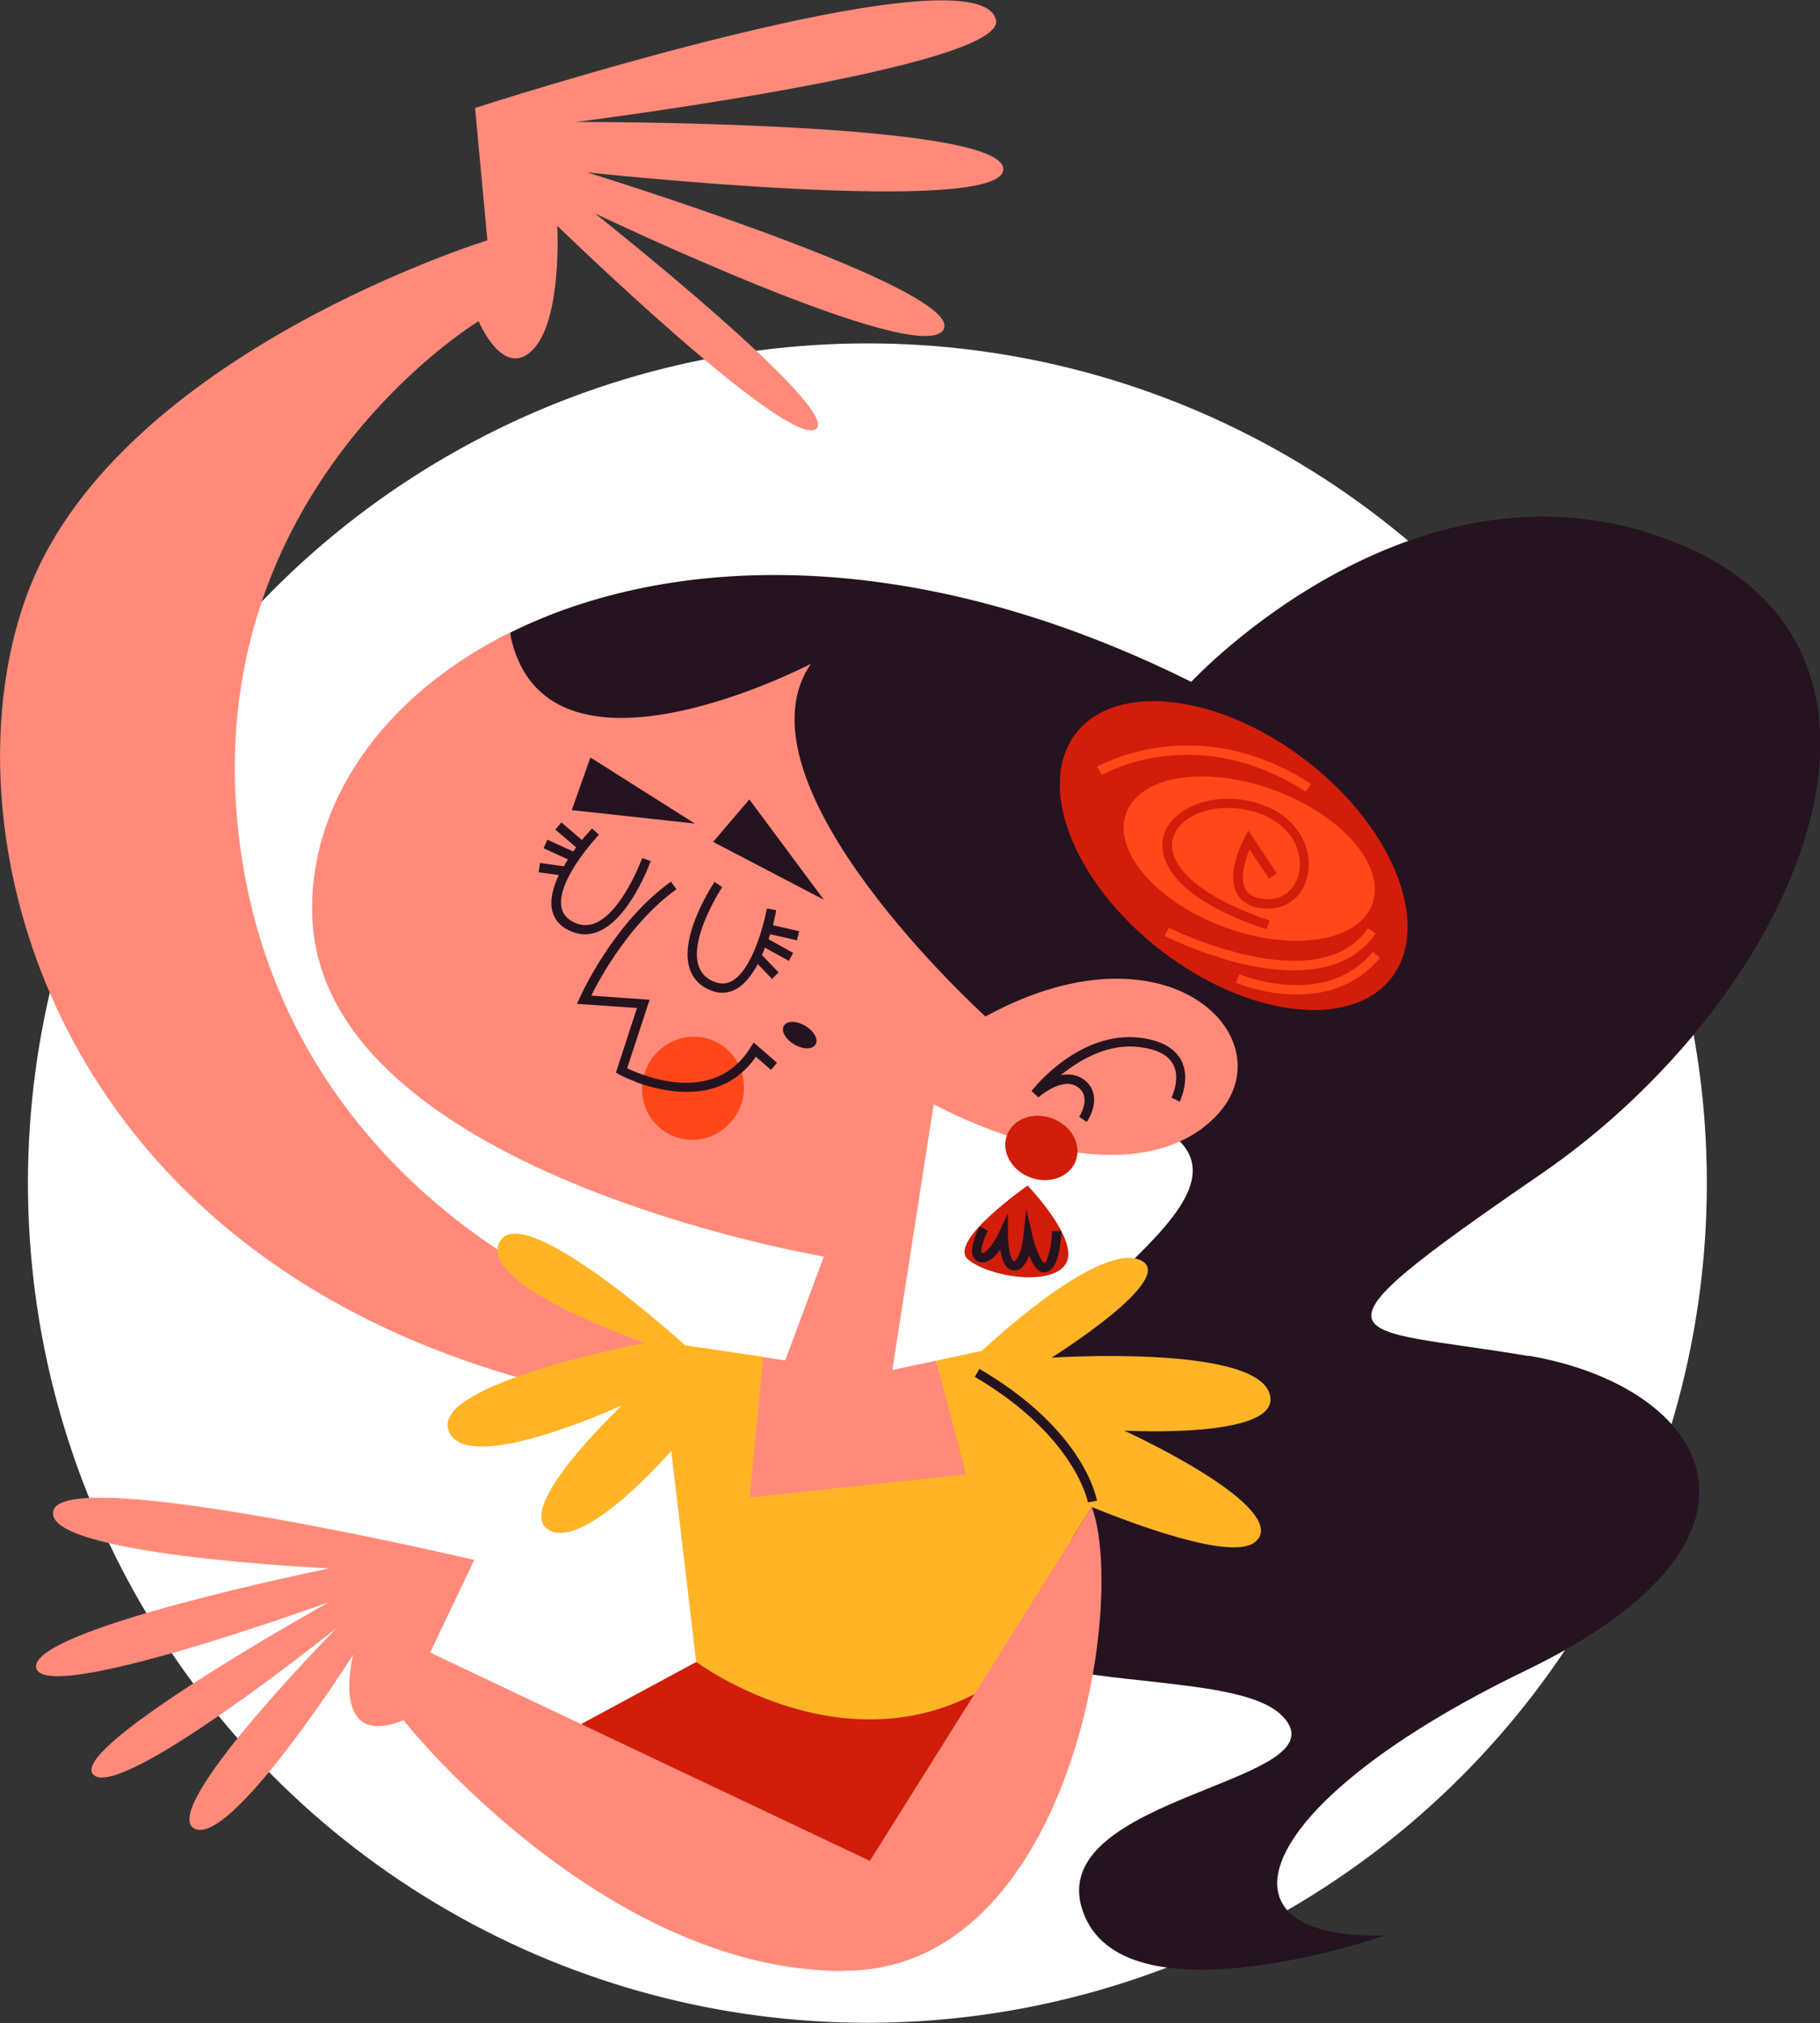 <?xml version="1.0" encoding="UTF-8"?><svg id="_レイヤー_2" xmlns="http://www.w3.org/2000/svg" viewBox="0 0 66.43 73.82"><rect x="0" y="0" width="66.43" height="73.82" fill="#333333" stroke="none"/><defs><style>.cls-1{fill:#ffb426;}.cls-2{fill:#ff4719;}.cls-3{fill:#251320;}.cls-4{fill:#fff;}.cls-5{fill:#ff8a7a;}.cls-6{fill:#d11d0a;}</style></defs><g id="_ヘッダー"><circle class="cls-4" cx="31.66" cy="43.17" r="30.64"/><path class="cls-3" d="M55.79,49.48c-6.61-1.12-8.8-.29.47-6.65,9.26-6.37,14.73-18.83,5.17-22.92s-17.95,4.97-17.95,4.97c-10.13-5.04-19.03-4.69-24.85-1.8l-2.08,15.01,12.51,4.3,4.38-4.13,9.64,3.4c2.67,2.83-7.2,7-9.11,13.48-2.31,7.84,10.54,5.06,12.85,7.49,2.31,2.43-8.76,2.87-7.3,7.1,1.44,4.18,10.82.97,11.05.89-6.61.2-4.94-4.8,5.09-9.65,10.03-4.84,6.75-10.37.14-11.5Z"/><path class="cls-5" d="M43.94,41.13c-3.54,2.69-9.86-.84-9.86-.84l-1.51,9.7,1.59-.34,2.48,5.91-10.43,1.01,1.64-7.05.81.12,1.41-3.79s-18.3-3.06-18.67-12.37c-.16-4.14,2.55-8.08,7.21-10.4,1.2,6.27,10.99,1.14,10.99,1.14-3.02,4.39,6.37,12.87,6.37,12.87,7.07-3.87,11.5,1.36,7.96,4.04Z"/><ellipse class="cls-6" cx="38.01" cy="41.88" rx="1.15" ry="1.34" transform="translate(-14.47 62.97) rotate(-69.66)"/><path class="cls-6" d="M37.51,43.26s-2.94,2.04-2.18,2.69c.76.65,3.08,1.01,3.58.15s-1.4-2.84-1.4-2.84Z"/><path class="cls-3" d="M35.72,46.04c-.09-.03-.16-.1-.2-.19-.15-.33.18-.98.24-1.1l.3.16c-.19.36-.28.75-.23.81.15.04.46-.37.64-.76l.32-.7v.77c0,.33.06.87.2.99.16,0,.32-.48.36-.89l.11-1.01.23.99c.11.47.32.94.43.98.12-.05.26-.61.28-1.17h.34c-.01.32-.08,1.34-.51,1.49-.09.03-.18.03-.27-.02-.16-.09-.3-.33-.4-.58-.1.28-.26.54-.52.55-.1,0-.19-.03-.27-.1-.15-.14-.22-.41-.26-.67-.19.28-.46.53-.75.46-.01,0-.02,0-.03-.01Z"/><path class="cls-2" d="M26.89,40.65c-.53.9-1.67,1.21-2.55.69-.88-.52-1.17-1.67-.64-2.57.53-.9,1.67-1.21,2.55-.69.88.52,1.17,1.67.64,2.57Z"/><path class="cls-3" d="M23.2,39.47c-.36-.13-.58-.25-.59-.26l-.13-.07.77-2.36-2.19-.15.1-.22c.05-.11,1.24-2.75,3.33-4.24l.2.28c-1.67,1.19-2.78,3.21-3.11,3.88l2.13.15-.82,2.5c.61.29,3.2,1.37,4.51-.77l.11-.17.85.74-.22.26-.55-.48c-1.24,1.79-3.36,1.3-4.39.92Z"/><path class="cls-3" d="M23.76,31.42l-.32-.11s-.72,1.98-1.73,2.38c-.27.1-.52.09-.79-.05-.25-.13-.39-.31-.43-.55-.17-1,1.35-2.61,1.37-2.63l-.25-.23s-.17.18-.37.42l-.75-.64-.22.26.76.65s-.07.1-.11.15l-.94-.43-.14.31.89.41c-.05.08-.1.16-.15.25l-.87-.12-.05.34.74.1c-.2.41-.32.85-.26,1.22.06.35.26.62.61.79.05.03.11.05.16.07.3.11.6.11.91-.01,1.16-.46,1.9-2.49,1.93-2.58Z"/><path class="cls-3" d="M28.79,35.07l.16-.3-.9-.5c.02-.06.04-.12.06-.18l.98.22.08-.33-.96-.22c.08-.3.12-.52.12-.55l-.34-.06c-.11.61-.55,2.28-1.3,2.66-.22.11-.44.1-.7-.02-.27-.13-.43-.33-.51-.61-.28-1.05.87-2.79.88-2.81l-.28-.19c-.05.08-1.25,1.88-.93,3.09.1.37.33.65.68.82.05.02.09.04.14.06.3.11.59.1.86-.04.34-.17.61-.53.83-.93l.52.54.24-.24-.61-.63c.04-.09.08-.18.11-.27l.85.47Z"/><polygon class="cls-3" points="21.55 27.64 25.36 30.05 20.87 29.56 21.55 27.64"/><polygon class="cls-3" points="27.35 29.17 30.07 32.83 26.03 30.72 27.35 29.17"/><path class="cls-3" d="M29.77,38.11c-.11.19-.46.19-.78,0-.32-.19-.49-.49-.38-.68.11-.19.46-.19.78,0,.32.19.49.49.38.68Z"/><path class="cls-6" d="M50.79,35.68c-1.47,1.9-5.25,1.45-8.43-1.01-3.18-2.46-4.56-6-3.09-7.91,1.47-1.9,5.25-1.45,8.43,1.01,3.18,2.46,4.56,6,3.09,7.91Z"/><ellipse class="cls-2" cx="45.6" cy="31.32" rx="2.66" ry="4.79" transform="translate(.38 63.2) rotate(-69.66)"/><path class="cls-6" d="M45.81,33.77c-3.57-1.32-3.46-2.82-3.34-3.27.28-1,1.72-1.58,3.13-1.27,1.67.37,2.29,1.6,2.15,2.58-.12.85-.75,1.39-1.57,1.34-.5-.03-.84-.21-1.03-.54-.42-.75.25-2,.28-2.05l.14-.25,1.03,1.56-.28.19-.71-1.07c-.17.41-.37,1.07-.15,1.46.12.22.37.34.75.36.73.04,1.14-.5,1.22-1.05.12-.83-.42-1.88-1.89-2.2-1.25-.28-2.5.19-2.73,1.03-.22.79.59,2,3.53,3l-.11.32c-.14-.05-.28-.1-.41-.14Z"/><path class="cls-2" d="M43.75,34.68c-.7-.26-1.17-.49-1.24-.53l.15-.3c.05.03,5.44,2.69,7.27.02l.28.19c-1.44,2.1-4.68,1.29-6.47.62Z"/><path class="cls-2" d="M45.21,35.9c-.06-.02-.09-.04-.1-.04l.13-.31s3.12,1.3,4.87-.82l.26.22c-1.73,2.09-4.61,1.16-5.17.95Z"/><path class="cls-2" d="M40.22,28.27l-.18-.29s3.59-2.11,7.81.62l-.19.29c-4.03-2.61-7.41-.63-7.45-.61Z"/><path class="cls-3" d="M39.67,40.94l-.28-.19s.48-.72-.06-1.09c-.56-.39-1.42.38-1.43.38l-.25-.23c.07-.09,1.75-2.23,4-1.94.73.1,1.22.37,1.46.81.36.68-.04,1.49-.05,1.52l-.3-.15s.34-.69.06-1.21c-.18-.34-.58-.55-1.2-.63-1.18-.16-2.22.47-2.9,1.02.27-.05.55-.03.81.14.65.45.38,1.22.14,1.56Z"/><path class="cls-5" d="M21.35,47.32s-11.19-4.28-12.64-16.87c-1.45-12.58,8.76-18.73,8.76-18.73,0,0,.9,2.15,1.98,1.04,1.08-1.11.89-4.52.89-4.52,0,0,8.28,8.04,9.42,7.43s-8.04-7.88-8.04-7.88c0,0,11.94,5.7,12.72,4.23.79-1.47-13.01-5.73-13.01-5.73,0,0,15.2,1.64,15.19-.12-.02-1.76-15.59-1.72-15.59-1.72,0,0,15.8-1.99,15.32-3.74-.74-2.68-19.01,3.23-19.01,3.23l.45,4.83S4.51,12.86,1.1,21.4c-3.41,8.55.5,25.38,20.56,29.54l2.66-1.69-1.76-1.43-1.2-.51Z"/><polygon class="cls-6" points="36.55 61.22 32.3 69.64 21.21 62.91 25.4 60.65 36.55 61.22"/><path class="cls-1" d="M45.91,56.16c-.58.85-3.86-.28-6.06-1.17l-.71,1.13-2.58,5.1c-5.38,3.73-11.15-.58-11.15-.58l-.91-7.7s-3.18,3.68-4.48,2.88c-1.27-.78,2.5-4.36,2.68-4.54-.21.09-5.71,2.61-6.33.92-.63-1.73,7.18-3.2,7.18-3.2,0,0-6.17-2.11-5.31-3.69.86-1.59,6.77,3.78,6.77,3.78l2.85.42-.5,5.13,7.9-.84-1.09-4.15,1.67-.36s4.13-3.92,5.73-3.33-3.19,3.58-3.19,3.58c0,0,7.26-.48,7.94,1.26s-5.29,1.4-5.29,1.4c0,0,5.79,2.64,4.9,3.95Z"/><path class="cls-3" d="M39.71,54.82s-.45-2.42-4.13-4.58l.17-.29c3.83,2.24,4.27,4.71,4.29,4.81l-.34.06Z"/><path class="cls-5" d="M30.8,71.92c-5.86,0-11-4.02-13.81-6.72-1.44-1.38-2.26-2.43-2.26-2.43-2.74,1.1-1.84-2.39-1.84-2.39,0,0-4.48,7.06-5.8,6.34-1.29-.7,4.88-6.99,5.2-7.32-.39.31-7.91,6.3-8.88,5.36-.99-.95,8.33-6.15,8.6-6.3-.26.09-10.44,3.78-10.69,2.39-.24-1.39,10.37-3.55,10.69-3.62-.32-.02-10.65-.51-10.05-2.14.61-1.64,15.35,1.83,15.35,1.83l-1.61,3.38,5.51,2.61,10.54,4.99,8.1-12.91c1.3,3.52-.81,16.93-9.04,16.92Z"/></g></svg>